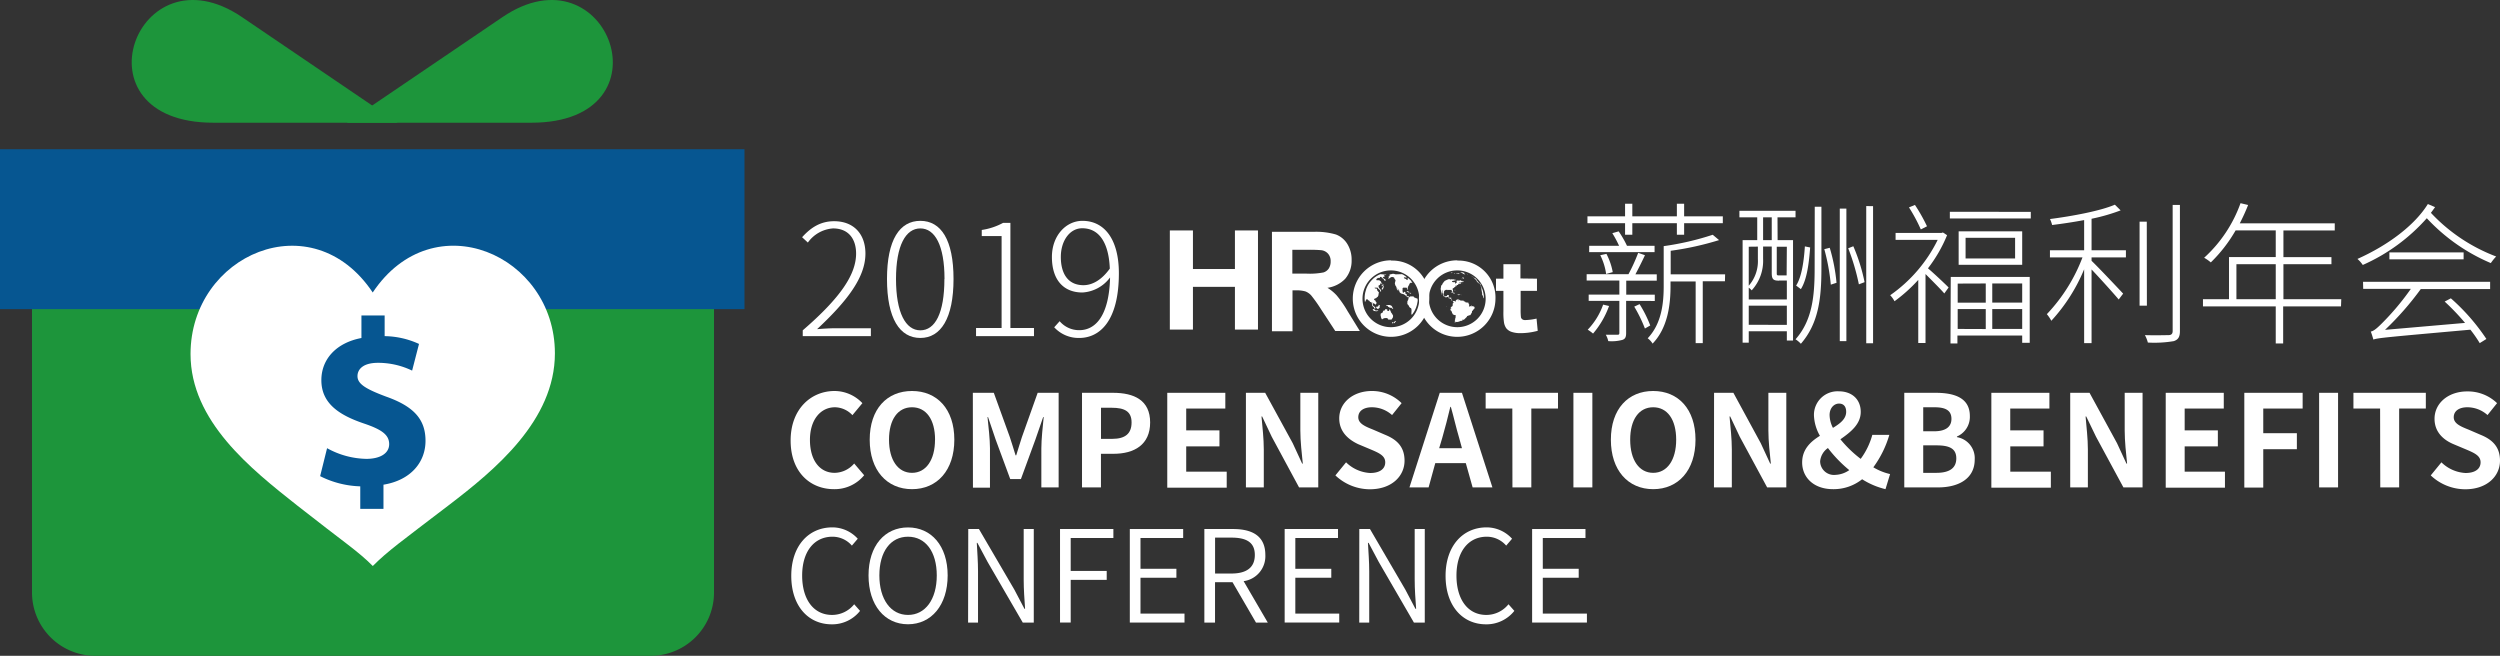 <svg id="图层_1" data-name="图层 1" xmlns="http://www.w3.org/2000/svg" viewBox="0 0 468.55 122.91"><rect x="0" y="0" width="468.55" height="122.91" fill="#333333" stroke="none"/><defs><style>.cls-1,.cls-4{fill:#fff;}.cls-2{fill:#1d953b;}.cls-2,.cls-4{fill-rule:evenodd;}.cls-3{fill:#065691;}</style></defs><title>薪酬福利logo</title><path class="cls-1" d="M304.77,56.39v6c0,.75-.14,1.1-.66,1.3a7.6,7.6,0,0,1-2.69.24,4.18,4.18,0,0,0-.46-1.19c1.07,0,1.91,0,2.19,0s.35-.09.35-.35v-6h-5.75V55.21h5.75V52.58h-6.13V51.39h7.84a33.8,33.8,0,0,0,1.82-4l1.27.44c-.55,1.18-1.22,2.51-1.79,3.58h4v1.19h-5.72v2.63h5.35v1.18Zm-.2-14.56h-7.05V40.55h7.05V38.18h1.36v2.37h8.35V38.18h1.36v2.37h7.25v1.28h-7.25V44h-1.36V41.83h-8.35V44h-1.36Zm-3,15.52a16.6,16.6,0,0,1-3,5.17,8.3,8.3,0,0,0-1-.73,12.94,12.94,0,0,0,2.89-4.7Zm-3.72-11.28h5.6a20.94,20.94,0,0,0-1.27-2.37l1.19-.34a18.69,18.69,0,0,1,1.56,2.71h5.17v1.19H297.84Zm3.23,1.51A12.18,12.18,0,0,1,302.26,51l-1.24.35a11.21,11.21,0,0,0-1.1-3.52ZM307.29,57a22.83,22.83,0,0,1,2,4l-1,.57a26.39,26.39,0,0,0-2-4.1Zm16-4.28h-4.16V64.31h-1.33V52.75h-4.71v.87c0,3.38-.47,7.77-3.36,10.78a3.65,3.65,0,0,0-.92-1c2.66-2.8,3-6.7,3-9.82V46.13A52.11,52.11,0,0,0,321,44l1.19,1a55.69,55.69,0,0,1-9.07,2v4.42h10.2Z"/><path class="cls-1" d="M333.16,45h2.89V63.82h-1.16V62.08h-7.14v2.14H326.6V45h2.74V40.73H326V39.51h10.52v1.22h-3.38Zm.26,7.6c-1,0-1.36-.21-1.36-1.39v-5h-1.62v2.31a8.18,8.18,0,0,1-2.14,5.9,2.74,2.74,0,0,0-.55-.5v2.2h7.14V52.58h-1.47Zm-5.67-6.36v7.31a7,7,0,0,0,1.71-5V46.22Zm7.14,14.65V57.29h-7.14v3.58ZM330.44,45h1.62V40.73h-1.62Zm4.45,1.24H333v5c0,.32.06.38.41.38h1.44Zm5.23-7.49h1.25V50.26c0,5.47-.47,10.29-3.85,14.17a5.35,5.35,0,0,0-1-.84c3.18-3.59,3.58-8.21,3.58-13.33Zm-.86,7.63c-.21,2.72-.55,5.93-1.74,7.81l-.89-.67c1.07-1.65,1.47-4.74,1.64-7.34Zm3.67.06A33.28,33.28,0,0,1,344.2,53l-1.07.35a38.09,38.09,0,0,0-1.22-6.65Zm1.88-7.34h1.24V63.93h-1.24Zm2.54,7.05a34.15,34.15,0,0,1,2.11,6.73l-1.07.41a40.9,40.9,0,0,0-2-6.76Zm3.7-7.51V64.34h-1.28V38.62Z"/><path class="cls-1" d="M364.92,44.08a26.63,26.63,0,0,1-3.58,6.21c1,.84,3.3,3,3.87,3.59L364.4,55c-.66-.78-2.42-2.54-3.52-3.64V64.28h-1.36V52.46a29.47,29.47,0,0,1-4.45,4,5.15,5.15,0,0,0-.81-1.13,27.31,27.31,0,0,0,8.9-10.37h-7.89v-1.3h8.59l.28-.09ZM360,43a30.48,30.48,0,0,0-2.22-4.13l1.12-.46a32.48,32.48,0,0,1,2.26,4Zm20.61-3.29v1.24H365.44V39.69Zm-15,12.19h14.8V64.25H379V62.89H366.86v1.48h-1.3Zm1.3,1.25v3.58h5.26V53.13Zm5.26,8.52V57.92h-5.26v3.73ZM379,43.36v6.27H367.09V43.36Zm-1.33,1.21h-9.28v3.87h9.28ZM379,53.13h-5.61v3.58H379Zm0,8.52V57.92h-5.61v3.73Z"/><path class="cls-1" d="M392,46.91h6.44v1.33H392v.64c1.33,1.27,5,5.17,5.92,6.15l-.83,1.1c-1-1.18-3.47-3.93-5.09-5.63V64.31h-1.39V50.47a32.53,32.53,0,0,1-6.15,9.65,7.11,7.11,0,0,0-.84-1.24,31.78,31.78,0,0,0,6.68-10.64h-6.1V46.91h6.41V41.25c-2,.37-4.1.69-6,.92a6,6,0,0,0-.4-1.12c4.28-.55,9.51-1.54,12.16-2.69l1.08,1.07A35.38,35.38,0,0,1,392,41Zm10.37,10.38H401V41.54h1.35Zm6.19-18.88V62.08c0,1.16-.4,1.59-1.13,1.85a21.52,21.52,0,0,1-4.88.27,6.08,6.08,0,0,0-.55-1.39c2.11.06,3.93,0,4.42,0s.78-.21.78-.76V38.41Z"/><path class="cls-1" d="M438.75,57.43H427.91v6.94h-1.39V57.43H412.88V56.07h4.88V48.18h8.76v-5H419a27.29,27.29,0,0,1-4.65,6,7.63,7.63,0,0,0-1.25-.87,25.34,25.34,0,0,0,6.82-10.23l1.42.34c-.46,1.19-1,2.35-1.56,3.44h17.8v1.33h-9.62v5h9v1.33h-9v6.56h10.84Zm-12.23-1.36V49.51h-7.37v6.56Z"/><path class="cls-1" d="M456.38,38.82c-.26.38-.52.72-.78,1.07a32.41,32.41,0,0,0,12.23,8.18,9.44,9.44,0,0,0-1,1.24,35,35,0,0,1-12-8.41,34.79,34.79,0,0,1-12,8.76,5.87,5.87,0,0,0-1-1.13c5.75-2.57,10.72-6.3,13.2-10.29Zm-13.5,14H466.7v1.36h-13A55.56,55.56,0,0,1,447,61.82L462,60.52a43.12,43.12,0,0,0-3.82-4l1.16-.61A38.61,38.61,0,0,1,466,63.53l-1.25.78A24,24,0,0,0,463,61.79c-15.9,1.42-17.28,1.54-18.18,1.85-.09-.31-.32-1.09-.49-1.5.55-.08,1.21-.66,2.11-1.56a48.11,48.11,0,0,0,5.4-6.44h-8.93Zm18.85-5.52v1.3H447.82v-1.3Z"/><path class="cls-1" d="M148.18,82.56c0-5.85,3.77-9.28,8.25-9.28a7.23,7.23,0,0,1,5.2,2.28l-1.87,2.25a4.59,4.59,0,0,0-3.26-1.48c-2.68,0-4.7,2.3-4.7,6.11s1.82,6.18,4.63,6.18a4.92,4.92,0,0,0,3.66-1.75l1.87,2.2a7.14,7.14,0,0,1-5.65,2.61C151.83,91.68,148.18,88.47,148.18,82.56Z"/><path class="cls-1" d="M163,82.41c0-5.77,3.24-9.13,7.93-9.13s7.93,3.38,7.93,9.13-3.23,9.27-7.93,9.27S163,88.16,163,82.41Zm12.25,0c0-3.81-1.68-6.08-4.32-6.08s-4.31,2.27-4.31,6.08,1.68,6.21,4.31,6.21S175.24,86.2,175.24,82.41Z"/><path class="cls-1" d="M182.33,73.62h3.93l3,8.29c.38,1.1.71,2.28,1.08,3.43h.12c.38-1.15.69-2.33,1.07-3.43l2.95-8.29h3.93V91.35h-3.24V84c0-1.68.27-4.15.44-5.83h-.1l-1.44,4.17-2.73,7.45h-2l-2.75-7.45-1.41-4.17h-.1c.17,1.68.46,4.15.46,5.83v7.4h-3.19Z"/><path class="cls-1" d="M202.79,73.62h5.82c3.93,0,6.95,1.37,6.95,5.56s-3,5.87-6.85,5.87h-2.37v6.3h-3.55Zm5.68,8.63c2.44,0,3.61-1,3.61-3.07s-1.29-2.76-3.73-2.76h-2v5.83Z"/><path class="cls-1" d="M218.77,73.62h10.88v2.95h-7.33v4.09h6.23v3h-6.23v4.74h7.59v3H218.77Z"/><path class="cls-1" d="M233.51,73.62h3.61l5.16,9.44,1.77,3.83h.12c-.19-1.84-.46-4.19-.46-6.2V73.62h3.36V91.35h-3.6l-5.12-9.49-1.8-3.81h-.12c.17,1.92.43,4.15.43,6.18v7.12h-3.35Z"/><path class="cls-1" d="M250.28,89.1l2-2.45a7,7,0,0,0,4.51,2c1.84,0,2.83-.79,2.83-2s-1.08-1.72-2.66-2.39l-2.38-1C252.82,82.44,251,81,251,78.41c0-2.9,2.54-5.13,6.13-5.13a7.87,7.87,0,0,1,5.56,2.28l-1.79,2.23a5.69,5.69,0,0,0-3.77-1.46c-1.55,0-2.56.69-2.56,1.87s1.27,1.72,2.78,2.32l2.32,1c2.16.89,3.57,2.25,3.57,4.82,0,2.9-2.41,5.36-6.51,5.36A9.43,9.43,0,0,1,250.28,89.1Z"/><path class="cls-1" d="M274.72,86.8H269l-1.25,4.55h-3.59l5.68-17.73H274l5.71,17.73H276ZM274,84l-.53-1.94c-.55-1.84-1-3.88-1.55-5.8h-.1c-.45,1.94-1,4-1.51,5.8L269.73,84Z"/><path class="cls-1" d="M283.44,76.57h-5V73.62H292v2.95h-5V91.35h-3.54Z"/><path class="cls-1" d="M294.89,73.62h3.55V91.35h-3.55Z"/><path class="cls-1" d="M301.91,82.41c0-5.77,3.24-9.13,7.93-9.13s7.93,3.38,7.93,9.13-3.23,9.27-7.93,9.27S301.91,88.16,301.91,82.41Zm12.24,0c0-3.81-1.67-6.08-4.31-6.08s-4.31,2.27-4.31,6.08,1.68,6.21,4.31,6.21S314.15,86.2,314.15,82.41Z"/><path class="cls-1" d="M321.25,73.62h3.62L330,83.06l1.77,3.83h.12c-.19-1.84-.46-4.19-.46-6.2V73.62h3.36V91.35h-3.59l-5.13-9.49-1.8-3.81h-.12c.17,1.92.43,4.15.43,6.18v7.12h-3.35Z"/><path class="cls-1" d="M353.38,91.68A14.4,14.4,0,0,1,349,89.82a8.57,8.57,0,0,1-5.44,1.86c-3.71,0-5.8-2.27-5.8-5,0-2.46,1.56-3.9,3.33-5a8.33,8.33,0,0,1-1.12-3.83,4.42,4.42,0,0,1,4.64-4.51c2.52,0,4.13,1.54,4.13,3.86s-1.92,3.81-3.81,5.13A22.39,22.39,0,0,0,348.73,86a13.57,13.57,0,0,0,2.18-4.5h3.19a19.5,19.5,0,0,1-3,6.08,10.75,10.75,0,0,0,3.14,1.27ZM344,89a4.84,4.84,0,0,0,2.59-.89,24.78,24.78,0,0,1-4-4.14,3.4,3.4,0,0,0-1.46,2.49A2.59,2.59,0,0,0,344,89Zm-.45-8.82c1.39-.84,2.46-1.7,2.46-3,0-.89-.4-1.54-1.34-1.54s-1.77.84-1.77,2.16A5.5,5.5,0,0,0,343.51,80.16Z"/><path class="cls-1" d="M356.9,73.62h5.87c3.64,0,6.42,1,6.42,4.36a4,4,0,0,1-2.42,3.83v.12a4,4,0,0,1,3.33,4.2c0,3.57-3,5.22-6.87,5.22H356.9Zm5.61,7.21c2.25,0,3.23-.91,3.23-2.32,0-1.56-1.05-2.18-3.19-2.18h-2.1v4.5Zm.4,7.79c2.42,0,3.74-.86,3.74-2.71s-1.29-2.44-3.74-2.44h-2.46v5.15Z"/><path class="cls-1" d="M373.22,73.62H384.1v2.95h-7.34v4.09H383v3h-6.23v4.74h7.6v3H373.22Z"/><path class="cls-1" d="M388,73.62h3.62l5.15,9.44,1.77,3.83h.12c-.19-1.84-.45-4.19-.45-6.2V73.62h3.35V91.35h-3.59l-5.13-9.49L391,78.05h-.12c.16,1.92.43,4.15.43,6.18v7.12H388Z"/><path class="cls-1" d="M405.9,73.62h10.88v2.95h-7.33v4.09h6.22v3h-6.22v4.74H417v3H405.9Z"/><path class="cls-1" d="M420.63,73.62h10.93v2.95h-7.38v4.62h6.3v3h-6.3v7.19h-3.55Z"/><path class="cls-1" d="M434.65,73.62h3.55V91.35h-3.55Z"/><path class="cls-1" d="M446.08,76.57h-5V73.62h13.57v2.95h-5V91.35h-3.54Z"/><path class="cls-1" d="M455.57,89.1l2-2.45a7,7,0,0,0,4.51,2c1.84,0,2.83-.79,2.83-2s-1.08-1.72-2.66-2.39l-2.38-1c-1.79-.74-3.59-2.18-3.59-4.77,0-2.9,2.54-5.13,6.13-5.13A7.87,7.87,0,0,1,468,75.56l-1.79,2.23a5.69,5.69,0,0,0-3.77-1.46c-1.55,0-2.56.69-2.56,1.87s1.27,1.72,2.78,2.32l2.32,1c2.16.89,3.57,2.25,3.57,4.82,0,2.9-2.42,5.36-6.51,5.36A9.43,9.43,0,0,1,455.57,89.1Z"/><path class="cls-1" d="M148.3,107.92c0-5.63,3.26-9.08,7.7-9.08a6.42,6.42,0,0,1,4.76,2.13l-1.1,1.29a4.8,4.8,0,0,0-3.64-1.67c-3.43,0-5.68,2.78-5.68,7.28s2.16,7.38,5.61,7.38a5.3,5.3,0,0,0,4.14-2l1.1,1.24a6.63,6.63,0,0,1-5.34,2.52C151.51,117,148.3,113.6,148.3,107.92Z"/><path class="cls-1" d="M162.78,107.85c0-5.59,3.06-9,7.4-9s7.43,3.42,7.43,9-3.07,9.15-7.43,9.15S162.78,113.45,162.78,107.85Zm12.79,0c0-4.48-2.13-7.26-5.39-7.26s-5.37,2.78-5.37,7.26,2.14,7.4,5.37,7.4S175.57,112.35,175.57,107.85Z"/><path class="cls-1" d="M181.47,99.15h2l6.64,11.36L192,114.1h.12c-.12-1.75-.26-3.67-.26-5.46V99.15h1.89v17.54h-2.06l-6.59-11.36-1.92-3.59h-.11c.09,1.75.23,3.52.23,5.34v9.61h-1.86Z"/><path class="cls-1" d="M198.67,99.15h10v1.68h-8V107h6.75v1.68h-6.75v8h-2Z"/><path class="cls-1" d="M211.75,99.15h10v1.68h-8v5.77h6.73v1.68h-6.73V115H222v1.68H211.75Z"/><path class="cls-1" d="M235.4,116.69,231,109.12h-3.28v7.57h-2V99.15h5.37c3.57,0,6.06,1.27,6.06,4.86a4.71,4.71,0,0,1-4.07,4.91l4.53,7.77Zm-7.67-9.2h3.07c2.83,0,4.38-1.13,4.38-3.48s-1.55-3.25-4.38-3.25h-3.07Z"/><path class="cls-1" d="M240.77,99.15h10v1.68h-8v5.77h6.74v1.68h-6.74V115H251v1.68H240.77Z"/><path class="cls-1" d="M254.76,99.15h2l6.63,11.36,1.89,3.59h.13c-.13-1.75-.27-3.67-.27-5.46V99.15h1.89v17.54H265l-6.59-11.36-1.91-3.59h-.12c.09,1.75.24,3.52.24,5.34v9.61h-1.87Z"/><path class="cls-1" d="M270.93,107.92c0-5.63,3.26-9.08,7.69-9.08a6.46,6.46,0,0,1,4.77,2.13l-1.1,1.29a4.8,4.8,0,0,0-3.64-1.67c-3.43,0-5.68,2.78-5.68,7.28s2.15,7.38,5.6,7.38a5.32,5.32,0,0,0,4.15-2l1.1,1.24a6.66,6.66,0,0,1-5.34,2.52C274.14,117,270.93,113.6,270.93,107.92Z"/><path class="cls-1" d="M287.15,99.15h10v1.68h-8v5.77h6.73v1.68h-6.73V115h8.27v1.68H287.15Z"/><path class="cls-2" d="M17.78,122.91H122a11.86,11.86,0,0,0,11.82-11.82V56.39H6v54.7A11.86,11.86,0,0,0,17.78,122.91Z"/><rect class="cls-3" y="27.97" width="139.53" height="29.97"/><path class="cls-2" d="M65,23H99.58C126.11,23,114-10.29,94.14,3.23Z"/><path class="cls-4" d="M69.87,54.84C58.49,37.76,35.71,47.75,35.71,66.36c0,12.59,11.37,21.56,19.93,28.33,8.89,7,11.39,8.54,14.23,11.39,2.85-2.85,5.23-4.51,14.23-11.39C92.78,88.06,104,78.81,104,66.22c0-18.47-22.77-28.46-34.16-11.38"/><path class="cls-3" d="M67.52,95.37V91.15A17.77,17.77,0,0,1,60,89.24L61.3,84a15.73,15.73,0,0,0,7.37,2c2.53,0,4.27-1,4.27-2.76s-1.43-2.75-4.71-3.86c-4.75-1.6-8-3.82-8-8.13,0-3.91,2.76-7,7.51-7.9V59.13h4.35V63a15.92,15.92,0,0,1,6.44,1.46l-1.29,5A14.65,14.65,0,0,0,70.85,68C68,68,67,69.25,67,70.5c0,1.46,1.55,2.4,5.33,3.82,5.28,1.86,7.42,4.31,7.42,8.3S77,90,71.87,90.84v4.53Z"/><path class="cls-2" d="M74.51,23H40C13.42,23,25.53-10.29,45.39,3.23Z"/><path class="cls-1" d="M150.45,61.91c7.18-6.19,10-10.55,10-14.39,0-2.64-1.34-4.71-4.33-4.71a6.33,6.33,0,0,0-4.71,2.65l-1.08-1c1.6-1.77,3.41-3,6-3,3.69,0,5.87,2.41,5.87,6.07,0,4.45-3.43,8.9-9.06,14.16,1.16-.09,2.38-.17,3.48-.17h6.6V63H150.45Z"/><path class="cls-1" d="M166.24,52.29c0-7.36,2.38-10.9,6.25-10.9s6.22,3.54,6.22,10.9-2.38,11.05-6.22,11.05S166.24,59.73,166.24,52.29Zm10.78,0c0-6.31-1.8-9.48-4.53-9.48s-4.56,3.17-4.56,9.48,1.8,9.62,4.56,9.62S177,58.71,177,52.29Z"/><path class="cls-1" d="M182.93,61.47h4.79V44.24H184V43.1a12.09,12.09,0,0,0,4-1.33h1.37v19.7h4.42V63H182.93Z"/><path class="cls-1" d="M198.6,60.2a4.78,4.78,0,0,0,3.69,1.68c2.94,0,5.58-2.56,5.76-9.88a6.94,6.94,0,0,1-5.18,2.82c-3.54,0-5.72-2.36-5.72-6.66,0-4,2.64-6.77,5.72-6.77,4.1,0,6.83,3.43,6.83,9.82,0,8.93-3.57,12.13-7.44,12.13a6.21,6.21,0,0,1-4.68-2ZM208,50.34c-.18-4.62-1.86-7.56-5.18-7.56-2.29,0-4,2.3-4,5.38s1.31,5.29,4.25,5.29C204.65,53.45,206.42,52.55,208,50.34Z"/><path class="cls-1" d="M254.78,61.91l-2.2-3.57a20.64,20.64,0,0,0-2.08-3,8.17,8.17,0,0,0-1.71-1.4,5.7,5.7,0,0,0,3.33-1.69,5.2,5.2,0,0,0,1.2-3.5,5.55,5.55,0,0,0-.79-3,4.27,4.27,0,0,0-2.15-1.8,13.21,13.21,0,0,0-4.23-.5h-7.76V62.08h3.85V54.42h.63a5.86,5.86,0,0,1,1.8.2,2.93,2.93,0,0,1,1.06.73,27.27,27.27,0,0,1,1.9,2.68l2.62,4,0,0h4.61Zm-10-10.63h-2.57V46.82H245a25.31,25.31,0,0,1,2.63.07,2,2,0,0,1,1.3.69,2.09,2.09,0,0,1,.46,1.42,2.36,2.36,0,0,1-.35,1.32,1.85,1.85,0,0,1-1,.74,13.43,13.43,0,0,1-3.23.22"/><path class="cls-1" d="M288.06,52.23v2.29H285v3.4a12.17,12.17,0,0,0,.06,1.56.68.68,0,0,0,.26.37.87.87,0,0,0,.51.14,10.65,10.65,0,0,0,2.15-.28L288.2,62a12.46,12.46,0,0,1-3.32.44,5,5,0,0,1-1.64-.26,2.14,2.14,0,0,1-.95-.68,2.67,2.67,0,0,1-.42-1.13,12.5,12.5,0,0,1-.1-2V54.52h-1.39V52.23h1.39V49.51l3.19,0v2.68Z"/><path class="cls-1" d="M260.74,48.79A7.17,7.17,0,1,0,267.88,56a6.92,6.92,0,0,0-7.14-7.16m0,12.48A5.32,5.32,0,1,1,266,56a5.31,5.31,0,0,1-5.29,5.32"/><polygon class="cls-1" points="259.53 51.53 259.66 51.55 259.77 51.53 259.82 51.48 258.72 51.38 258.38 51.53 258.07 51.7 257.77 51.9 257.49 52.11 257.24 52.35 257 52.6 256.77 52.87 256.56 53.16 256.38 53.45 256.22 53.77 256.08 54.1 255.98 54.44 255.88 54.79 255.81 55.15 255.77 55.52 255.76 55.71 255.76 55.91 255.76 55.94 255.76 55.99 255.76 56.03 255.76 56.08 255.76 56.12 255.77 56.16 255.77 56.2 255.77 56.25 255.78 56.29 255.78 56.33 255.79 56.37 255.79 56.42 255.8 56.46 255.81 56.5 255.81 56.57 255.82 56.59 255.85 56.56 255.88 56.53 255.9 56.5 255.91 56.46 255.93 56.44 255.94 56.41 255.95 56.37 256.02 56.23 256.04 56.2 256.07 56.14 256.11 56.1 256.16 56.08 256.22 56.07 256.27 56.09 256.32 56.13 256.34 56.15 256.37 56.21 256.38 56.23 256.52 56.32 256.52 56.31 256.65 56.37 256.65 56.4 256.67 56.41 256.68 56.43 256.69 56.44 256.7 56.46 256.71 56.48 256.73 56.52 256.74 56.54 256.77 56.56 256.78 56.58 256.81 56.59 256.82 56.59 257.29 56.73 257.3 56.76 257.31 56.78 257.34 56.8 257.36 56.81 257.37 56.83 257.4 56.84 257.42 56.86 257.45 56.86 257.47 56.88 257.49 56.88 257.51 56.89 257.53 56.9 257.56 56.91 257.58 56.91 257.61 56.93 257.62 56.94 257.65 56.95 257.68 56.98 257.69 57 257.7 57.02 257.72 57.04 257.74 57.06 257.76 57.07 257.78 57.08 257.8 57.07 257.82 57.07 257.84 57.05 257.86 57.04 257.88 57.02 257.89 57 257.91 56.98 257.92 56.95 257.93 56.93 257.95 56.91 257.96 56.88 257.97 56.85 257.98 56.82 257.99 56.8 257.99 56.77 258 56.75 257.93 56.61 257.93 56.6 257.91 56.59 257.88 56.55 257.86 56.53 257.84 56.52 257.83 56.5 257.82 56.48 257.81 56.46 257.8 56.44 257.8 56.42 257.79 56.4 257.79 56.37 257.79 56.34 257.62 56.25 257.6 56.25 257.59 56.23 257.57 56.22 257.56 56.22 257.53 56.2 257.52 56.18 257.52 56.16 257.52 56.14 257.53 56.13 257.54 56.11 257.56 56.09 257.58 56.06 257.58 56.05 257.59 56.02 257.58 55.99 257.98 55.84 257.98 55.82 257.98 55.79 257.99 55.77 258 55.76 258.02 55.74 258.04 55.73 258.07 55.71 258.1 55.69 258.12 55.68 258.15 55.66 258.17 55.65 258.2 55.64 258.22 55.61 258.23 55.6 258.24 55.56 258.24 55.55 258.33 55.4 258.43 54.76 258.25 54.62 258.25 54.59 258.25 54.57 258.24 54.55 258.23 54.53 258.22 54.51 258.21 54.5 258.19 54.49 258.17 54.48 258.15 54.47 258.14 54.45 258.11 54.43 258.1 54.41 258.1 54.39 258.1 54.37 258.1 54.36 258.1 54.32 258.1 54.3 258.09 54.23 258.09 54.24 258.08 54.21 258.08 54.16 258.07 54.13 258.01 54.1 257.99 54.09 257.95 54.09 257.91 54.09 257.87 54.08 257.83 54.08 257.79 54.07 257.75 54.06 257.71 54.05 257.69 54.03 257.66 54 257.64 53.93 257.64 53.91 258.17 53.91 258.26 54 258.27 54.11 258.29 54.14 258.36 54.13 258.4 54.11 258.43 54.15 258.43 54.21 258.62 54.34 258.66 54.41 258.67 54.49 258.66 54.59 258.66 54.63 258.83 54.63 258.85 54.56 258.84 54.47 258.81 54.34 258.43 53.93 258.42 53.81 258.38 53.74 258.36 53.66 258.36 53.59 258.37 53.52 258.62 53.4 258.64 53.34 258.68 53.28 258.71 53.18 258.7 53.11 258.92 53.13 258.95 53.16 259 53.18 259.04 53.18 259.07 53.13 258.92 53 258.87 52.93 258.83 52.87 258.81 52.78 258.76 52.71 258.5 52.53 258.44 52.49 258.37 52.53 258.16 52.53 258.11 52.5 258.07 52.53 258.01 52.52 257.97 52.47 257.96 52.4 257.96 52.3 258.14 52.17 258.22 52.11 258.31 52.09 258.4 52.08 258.49 52.08 258.57 52.08 258.62 52.06 258.64 52 258.64 51.89 258.87 51.92 258.92 51.98 258.96 52.01 259.01 52.03 259.06 52.06 259.08 52.11 259.1 52.15 259.13 52.18 259.32 52.31 259.34 52.37 259.39 52.42 259.44 52.49 259.48 52.61 259.7 52.61 259.69 52.52 259.65 52.45 259.65 52.4 259.62 52.33 259.32 52.19 259.3 52.14 259.23 52.08 259.21 52.05 259.18 52.02 259.19 51.98 259.23 51.92 259.53 51.79 259.54 51.73 259.51 51.68 259.47 51.65 259.41 51.62 259.38 51.6 259.36 51.55 259.4 51.51 259.53 51.53"/><polygon class="cls-1" points="259.14 53.49 259.4 53.45 259.4 53.44 259.4 53.41 259.4 53.4 259.38 53.38 259.36 53.37 259.34 53.36 259.33 53.36 259.3 53.36 259.28 53.36 259.27 53.36 259.25 53.37 259.23 53.37 259.21 53.37 259.18 53.37 259.18 53.37 259.14 53.36 259.13 53.36 259.11 53.36 259.09 53.35 259.08 53.34 259.06 53.34 259.05 53.34 259.02 53.34 259.01 53.34 258.98 53.34 258.96 53.36 258.96 53.4 258.96 53.5 258.98 53.53 258.98 53.55 258.98 53.6 258.99 53.64 259 53.66 259.01 53.67 259.04 53.69 259.06 53.66 259.07 53.66 259.08 53.64 259.09 53.61 259.1 53.59 259.11 53.55 259.13 53.53 259.14 53.49"/><polygon class="cls-1" points="259.33 53.77 259.33 53.75 259.33 53.72 259.33 53.68 259.33 53.65 259.33 53.62 259.32 53.6 259.29 53.59 259.27 53.59 259.25 53.61 259.23 53.63 259.21 53.65 259.21 53.68 259.2 53.71 259.19 53.74 259.19 53.77 259.06 53.92 259.06 53.94 259.05 53.97 259.04 54 259.04 54.01 259.02 54.03 259.01 54.04 258.99 54.07 258.98 54.1 258.96 54.11 258.96 54.13 258.95 54.15 258.95 54.18 258.95 54.2 258.94 54.23 259.18 54.24 259.29 53.92 259.33 53.77"/><polygon class="cls-1" points="257.31 56.73 257.26 57.02 257.3 57.17 257.36 57.28 257.52 57.42 257.75 57.58 257.74 57.75 257.76 57.88 257.63 57.89 257.6 57.75 257.52 57.68 257.47 57.56 257.29 57.42 257.2 57.3 257.14 57.17 257.13 57.02 257.13 56.89 257.06 56.73 257.07 56.61 257.31 56.73"/><polygon class="cls-1" points="258.34 57.88 258.11 57.88 257.96 57.7 257.9 57.51 258.27 57.44 258.34 57.31 258.39 57.26 258.38 57.13 258.57 57.17 258.6 57.26 258.57 57.4 258.59 57.56 258.55 57.7 258.48 57.74 258.34 57.88"/><polygon class="cls-1" points="257.25 57.95 257.37 58.14 257.47 58.26 257.92 58.34 258.33 58.27 258.23 58.17 258.12 58.2 258.02 58.16 257.97 58.18 257.92 58.23 257.79 58.17 257.68 58.09 257.62 57.99 257.47 57.93 257.25 57.95"/><polygon class="cls-1" points="260.63 58.28 260.54 58.17 260.47 57.99 260.38 57.99 260.34 58.28 260.04 58.28 260.01 58.17 259.99 57.97 259.59 57.96 259.56 58 259.58 58.07 259.56 58.12 259.54 58.21 259.5 58.27 259.48 58.17 259.43 58.14 259.38 58.15 259.32 58.21 259.27 58.28 259.18 58.36 259.19 58.46 259.18 58.52 259.12 58.55 259.07 58.61 258.79 58.76 258.76 58.88 258.76 59.04 258.76 59.2 258.81 59.33 258.83 59.47 258.87 59.59 258.92 59.66 258.92 59.72 258.96 59.78 259 59.85 259.05 59.86 259.11 59.8 259.18 59.75 259.25 59.7 259.34 59.69 259.45 59.65 259.51 59.61 259.93 59.61 259.96 59.64 260.05 59.7 260.11 59.69 260.16 59.69 260.16 59.73 260.12 59.76 260.13 59.81 260.18 59.85 260.19 59.9 260.8 59.9 260.85 59.81 260.91 59.72 260.96 59.65 261.06 59.49 261.09 59.23 261.07 59.09 260.99 58.98 260.92 58.83 260.8 58.67 260.74 58.59 260.68 58.49 260.65 58.39 260.63 58.28"/><polygon class="cls-1" points="259.82 57.3 259.87 57.27 260.09 57.33 260.13 57.4 260.11 57.47 260.34 57.58 260.4 57.63 260.45 57.66 260.65 57.72 260.64 57.63 260.76 57.68 260.81 57.74 260.87 57.77 260.93 57.82 260.94 57.88 261.14 57.88 261.08 57.8 261.02 57.72 260.96 57.58 260.89 57.43 260.83 57.34 260.68 57.25 260.44 57.16 259.79 57.16 259.82 57.3"/><polygon class="cls-1" points="261.59 60.32 261.59 60.22 261.55 60.16 261.51 60.16 261.43 60.22 261.34 60.31 261.19 60.41 261.17 60.47 261.19 60.56 261.25 60.58 261.34 60.55 261.42 60.47 261.47 60.39 261.59 60.32"/><polygon class="cls-1" points="261.09 60.35 261.07 60.52 261.05 60.57 260.96 60.61 260.9 60.59 260.89 60.53 260.94 60.47 260.99 60.35 261.09 60.35"/><polygon class="cls-1" points="264.56 59.07 264.62 58.99 264.69 58.91 264.8 58.76 264.92 58.59 265.02 58.43 265.12 58.26 265.21 58.08 265.29 57.9 265.37 57.72 265.44 57.52 265.5 57.33 265.56 57.14 265.6 56.95 265.64 56.75 265.68 56.54 265.7 56.34 265.71 56.13 265.65 56.07 265.66 55.95 265.34 55.88 265.2 55.77 265.07 55.77 265.01 55.71 264.92 55.55 264.3 55.55 264.26 55.63 264.2 55.76 264.16 55.68 264.17 55.63 264.08 55.61 263.97 55.51 263.55 55.53 263.62 55.61 263.75 55.68 263.81 55.7 263.9 55.68 263.99 55.7 264.04 55.79 263.97 55.94 263.97 56.08 263.89 56.21 263.83 56.39 263.76 56.52 263.75 56.63 263.79 56.78 263.75 56.89 263.76 56.95 263.8 57.03 263.95 57.17 264 57.27 264.05 57.33 264.08 57.42 264.19 57.59 264.29 57.68 264.38 57.73 264.47 57.77 264.51 57.89 264.56 58.12 264.54 58.26 264.55 58.55 264.49 58.66 264.57 58.89 264.56 59.07"/><polygon class="cls-1" points="263.5 52.29 263.27 52.21 263.22 52.17 263.19 52.15 263.12 52.11 263.12 52.04 263.16 51.98 263.31 51.98 263.34 52.01 263.72 51.98 263.69 51.96 263.61 51.91 263.55 51.87 263.5 51.82 263.44 51.79 263.38 51.74 263.32 51.69 263.26 51.65 263.19 51.61 263.13 51.57 263.07 51.53 263.01 51.5 262.94 51.45 262.88 51.43 262.81 51.41 262.75 51.38 261.55 51.42 261.27 51.33 261.15 51.31 261.01 51.31 260.9 51.35 260.44 51.45 260.42 51.53 260.42 51.62 260.47 51.71 260.2 51.89 260.24 51.95 260.31 51.97 260.31 52.03 260.24 52.08 260.16 52.2 260.33 52.23 260.42 52.14 260.61 52.02 260.73 51.91 260.85 51.95 260.94 51.9 261.12 51.96 261.26 52 261.3 52.04 261.32 52.15 261.4 52.31 261.45 52.37 261.53 52.47 261.55 52.57 261.45 52.96 261.42 53.1 261.48 53.37 261.54 53.53 261.7 53.76 261.74 53.92 261.8 54.2 261.92 54.35 262.01 54.46 262.06 54.47 262.09 54.43 262.07 54.35 261.95 54.18 261.93 54.02 262.04 54.18 262.14 54.35 262.25 54.49 262.28 54.66 262.32 54.77 262.4 54.85 262.51 54.95 262.66 55.03 263.1 55.15 263.22 55.22 263.33 55.3 263.42 55.3 263.42 55.38 263.44 55.45 263.67 55.46 263.64 55.34 263.64 55.27 263.66 55.15 263.39 55.01 263.38 54.86 263.42 54.75 263.23 54.68 263.15 54.75 263.13 54.83 263.04 54.84 262.94 54.86 262.92 54.83 262.91 54.73 262.87 54.6 262.85 54.48 262.88 54.35 262.87 54.2 262.86 54.06 262.9 53.99 262.99 53.91 263.62 53.91 263.69 54.02 263.7 54.11 263.7 54.25 263.86 54.25 263.84 54.16 263.82 54.04 263.83 53.93 263.89 53.82 263.92 53.68 263.97 53.55 264.1 53.44 264.12 53.28 264.19 53.15 264.38 53 264.48 52.94 264.52 52.98 264.57 53.03 264.67 53.02 264.67 52.92 264.6 52.85 264.52 52.82 264.55 52.72 264.54 52.7 264.48 52.63 264.44 52.59 264.4 52.55 264.36 52.51 264.32 52.47 264.28 52.44 264.24 52.39 264.2 52.36 264.16 52.33 264.12 52.29 264.07 52.25 264.04 52.21 263.99 52.18 263.95 52.15 263.9 52.11 263.86 52.09 263.87 52.15 263.81 52.23 263.8 52.3 263.81 52.35 263.83 52.43 263.83 52.48 263.79 52.49 263.67 52.46 263.61 52.42 263.57 52.35 263.5 52.29"/><polygon class="cls-1" points="263.61 54.63 263.69 54.58 263.75 54.56 263.84 54.58 263.95 54.63 264.19 54.75 264.15 54.78 264.1 54.81 264.05 54.83 263.98 54.8 263.89 54.78 263.61 54.63"/><polygon class="cls-1" points="264.35 55.04 264.41 55 264.49 54.94 264.48 54.91 264.35 54.88 264.29 54.89 264.28 54.95 264.18 54.96 264.16 54.99 264.18 55 264.35 55.04"/><path class="cls-1" d="M273.15,48.79A7.17,7.17,0,1,0,280.28,56a6.91,6.91,0,0,0-7.13-7.16m0,12.48A5.32,5.32,0,1,1,278.44,56a5.31,5.31,0,0,1-5.29,5.32"/><path class="cls-1" d="M272.77,50.91s0,0,0,0a.07.07,0,0,1-.06,0h0l.07,0"/><path class="cls-1" d="M273,50.9v0s0,0-.06,0h-.1s-.05,0,0,0l.2,0"/><path class="cls-1" d="M272.56,50.94h0"/><path class="cls-1" d="M272.23,51h-.05l-.08,0a.53.53,0,0,1,.13,0"/><path class="cls-1" d="M272.44,51h0"/><path class="cls-1" d="M272.5,51h0"/><path class="cls-1" d="M272.67,51c.07,0,.16,0,.23,0h-.07l-.27,0h.11Z"/><path class="cls-1" d="M272.25,51h.1s0,0,0,0l0,0-.06,0"/><path class="cls-1" d="M272.88,51l.12,0h0l-.08,0"/><path class="cls-1" d="M272.51,51s.05,0,0,0a.1.1,0,0,1-.09,0s.05,0,.05,0"/><path class="cls-1" d="M272,51.05a.57.57,0,0,0-.14,0,.06.06,0,0,1-.06,0s0,0,0,0a.32.32,0,0,1,.17,0"/><path class="cls-1" d="M272.39,51a.11.11,0,0,1,0,0s0,0,0,0,0,0,0,0"/><path class="cls-1" d="M274.48,51.27s-.08,0-.1,0,.06,0,.07,0,0,.05,0,.08l.07,0s0,0,0,0,.07,0,.07.08-.06,0-.08,0l-.06-.06s0,0,0,0l-.12,0h0a.34.34,0,0,1-.14-.08s0-.06,0-.06,0,0-.05,0c-.19,0,0-.06,0-.06s0,0,0,0,0,0,0,0-.15.1-.15,0,.08,0,.06,0-.07,0-.08,0,.05,0,0-.06-.05,0-.07,0l-.12-.06s0,0,0,0,0,0,0,0h0l-.16-.05h-.09l-.21,0s0,0,0,0h.57"/><path class="cls-1" d="M273.77,50.94l.3.06H274l.23.06h-.05a2.44,2.44,0,0,0,.32.11.69.69,0,0,0-.18,0s0,0,0,0h.06l.12.06s0,0-.05,0a.12.12,0,0,0,0,.07"/><path class="cls-1" d="M272,51.08c.05,0,.08,0,.12,0s0,0,.06,0,0,.05,0,.07,0,0,0,0v0l-.28.06s0,0-.06,0-.07,0-.06,0,0,0,.07,0l.05,0h-.08a.11.11,0,0,0,.08,0,.15.15,0,0,0,.07,0h0"/><path class="cls-1" d="M273.71,51.12h.11s0,0-.05,0l-.06,0"/><path class="cls-1" d="M273.32,51.17h0c.08,0,.16,0,.22,0s0,.06-.05.06,0,0-.06-.06a.16.16,0,0,0-.1.05l0,0c.05,0,.1,0,.12.08s0,0-.05,0h-.13l0,0-.14,0s.05,0,0,0a.48.48,0,0,0-.18,0l-.06,0a.08.08,0,0,1-.07,0s0,0,0,0,.05,0,.09,0,.05,0,.08,0,.06,0,.09,0,0,0,0,0-.05,0-.07,0,0,0,0,0,0,0,0,0a.41.41,0,0,0-.17-.07s0,0-.07,0a.66.66,0,0,1-.25,0s0,0,.07,0l.09,0s0,0,0,0-.07.05-.05.05.05,0,.08-.05h0s.05,0,.07,0,0,0,0,0,0,0,0,0l.2,0,.05,0s0,0,0,0l0,0h.15a0,0,0,0,1,0,0v0"/><path class="cls-1" d="M275,51.39l-.14-.06h0a.23.23,0,0,0-.07,0s.07,0,.1,0,0,0,0,0,0,0,0,0,.14,0,.16.1,0,0-.05,0l-.05,0"/><path class="cls-1" d="M274.44,51.33h0s0,0,0,0"/><path class="cls-1" d="M272.67,51.29s0,0,0,.06a.32.32,0,0,1-.14,0s-.07,0-.08,0,.05,0,.06,0,0,0,0,0a.17.17,0,0,1,.06-.06s0,0,0,0h.08"/><path class="cls-1" d="M270.45,51.7s-.05.07-.09.08.09-.08.09-.08"/><path class="cls-1" d="M275.7,51.65l.09.07h0c.24.14,0,0,.11.08a1.88,1.88,0,0,1,.23.16,1.41,1.41,0,0,1,.18.14h0s0,0-.06-.07h0l-.09-.07v0l-.18-.13s-.07-.06-.07,0,0,0,.07,0,0,0,0,0l-.06,0s0,0,0,0l-.1-.07-.06-.05"/><path class="cls-1" d="M276,51.9l.09.06.05,0s0,0,0,0,0,0-.08-.07,0,0,0,0l-.06,0a.1.1,0,0,1,0,0l0,0s0,0,0,0a.26.26,0,0,1,.09.06"/><path class="cls-1" d="M276.1,51.94l0,0,0,0"/><path class="cls-1" d="M270.28,51.93a.08.08,0,0,1,0,0,.08.08,0,0,0,0,0"/><path class="cls-1" d="M270.14,52.1s0,.12,0,.16,0,0,0,0,0,0,0,0a.24.24,0,0,0,0-.1"/><path class="cls-1" d="M273.8,52.15a.52.52,0,0,1,.13.06h0l-.08,0s0,0,0,0"/><path class="cls-1" d="M274.28,52h0l0,0v0s0,.07,0,.09,0,0,0,0,0,0,0,0h0s0,.06,0,.07,0,0,0,0a.11.11,0,0,1,.08,0s0,0,0,0,0,0,0,0,0,.08,0,.09,0,0,0,0,0,0,0,0,0,0,.05.07h0s0-.12-.09-.1,0,.06,0,.08,0,0,0,0,0-.07,0-.08,0,0-.05,0-.09,0-.14-.08,0,0-.06,0h0s0-.09.06-.13l.07-.07"/><path class="cls-1" d="M274.09,52.37a.29.29,0,0,0,0,.1h0s0,0,0,0,0-.11,0-.12h0"/><path class="cls-1" d="M273.24,52.87l-.14,0s0,0,0,0,.14,0,.18,0"/><path class="cls-1" d="M269.45,54l0,0,0,0"/><path class="cls-1" d="M272.64,54.32c.08,0,.14,0,.08.11s0,0,0,0,0,0,0,0-.1,0-.1,0"/><path class="cls-1" d="M270.7,54.41l-.06.14s0,0,0,0,0,0,0,0,0,0,0,0l.06-.1"/><path class="cls-1" d="M272.92,54.69s.05.06.05.09,0,0,0,0a.18.18,0,0,1,0-.06"/><path class="cls-1" d="M271.87,54.87c.22-.2.24-.1.61,0h.07a.41.41,0,0,1,.11.07h0s0,.05,0,.06h0s0,0,0,0,.07,0,.08,0,0,0,0,0,.05,0,.08,0,0,0,.06,0h0a.27.27,0,0,1-.11,0s0,0,0,0h-.26s0,0,0,0,0,0,0,0l-.15,0s0,0,0-.08h-.12s0-.05-.07-.07h-.08l-.06-.05h0l-.14.05H272s0,0-.06,0a0,0,0,0,1-.05,0"/><path class="cls-1" d="M276.82,52.56a3,3,0,0,1,.28.37.7.7,0,0,1,.1.16v.06s0-.06-.08-.07,0,0,0,0l0,0L277,53a1.92,1.92,0,0,0-.13-.17l-.08-.09s-.11-.12-.1-.14.06,0,.09,0v0l-.08-.07a1.36,1.36,0,0,0-.17-.17h0s-.08,0-.11-.09,0,0,0,0l-.09-.06s.05,0,.05,0a1,1,0,0,0-.19-.17l.08,0,.06.06.07,0,.06.06.06,0,.07.07.05.06,0,0,.06.06Z"/><path class="cls-1" d="M273.32,55.15l.22.05s.06,0,.07,0-.07,0-.05,0,.13,0,.15.06,0,0,0,0,0,0,0,0h0a.29.29,0,0,1-.16,0s0,0,0,0-.09.05-.13.05a1.06,1.06,0,0,1-.31-.05l0,0a1.54,1.54,0,0,1,.17-.05,0,0,0,0,0,0,0s-.08,0-.09,0,.05,0,.08,0,.08,0,.12,0"/><path class="cls-1" d="M273.82,55.3a.62.62,0,0,1,.19,0s0,0-.07,0a.48.48,0,0,1-.12-.05"/><path class="cls-1" d="M274.72,55.91h0"/><path class="cls-1" d="M272.67,56.47s0,.11.07.09,0-.08.05-.12,0,0,0,0,0,0,.06,0-.11-.07.08-.2a.07.07,0,0,1,.07,0v0s0,0,0-.07.16,0,.22-.06,0-.12.09-.07-.05.11-.05.11,0,.06.05.1-.07,0-.06.11a.12.12,0,0,0,0,.09c.06,0,.09-.06.07-.08s-.08-.11-.06-.13a.14.14,0,0,1,.08,0h0s0-.11.08-.12,0,.07.05.08.06,0,.09,0,0,.07.07.09.27.05.29.05l.08,0,.06,0s.08,0,.1,0,0,0-.08,0h.16s0,0,0,0h.05s0,.05.05.07,0,0,0,0,0,0,0,0,0,0,0,0l0,0,0,0s0,0,0,0,0,.06,0,.07-.06,0-.05,0h.13a1,1,0,0,1,.16.06s.06,0,.06.07,0,0,0,0h0s0,0,.06.06.07,0,.1,0a1.29,1.29,0,0,0,.25.06s0-.05,0-.06h0l.17.07s0,0,0,0,0,0,0,0,0,0,0,.07,0,0,0,0,0,0,.05.14.13.14.11.19,0,0,0,0l0,.08-.06,0h0a.16.16,0,0,1,0,.07.33.33,0,0,0,0,.06s-.07,0-.08.06,0,0,0,0h0s.09-.1.1-.09,0,.13,0,.12,0,0,.05,0,0,0,0,.09l0,0s0,0,0-.07l.08,0v0a.21.21,0,0,1,.11-.07s.06,0,.09,0,0,0,0,0,0,0,0,0,0,0,0,0,.09,0,.07.06,0,0,0,0,0,0,0,0,0,.06,0,.09.05-.09.05-.09,0,0,0,0,0,.05,0,0,.05-.06.08-.06.06,0,.09,0,0,0,0,0l0,0s0,0,0,0l.1,0a0,0,0,0,1,0,0l.09,0c.17.13-.19-.07.08.1,0,0,.13,0,.13.06,0,.42,0,.22-.12.37h0l-.07.08s-.06.05-.07.08,0,0,0,0l-.09.16a.1.1,0,0,1-.07,0h0l-.06.09,0,.19a1.17,1.17,0,0,1-.05.11.06.06,0,0,1,0,0l-.05.06a.43.43,0,0,0-.05.12s0,0,0,0l-.11.14s0,0,0,.06-.05,0-.06.05,0,0-.05,0l-.07,0s0,0,0,0l-.12.08-.08,0s0,0,0,0-.05,0-.12.06l-.05,0-.07.05s-.05,0-.07,0,0,0,0,0,0,0,0,0,0,0,0,.08a.43.43,0,0,1,0,.07s-.09.06-.12.09a.9.9,0,0,1-.27.21s0,0,0,0l.08,0v0s.06,0,.07,0,0,0-.05,0,0,0,0,.05h0s0,0-.07,0-.05.07-.1.11l-.08,0a.29.29,0,0,1-.15.09h0c-.16,0-.27,0-.15-.09s0,0,0,0-.11,0-.07.08.15,0,.1.09a.78.78,0,0,1-.2.11h-.09l-.08,0-.14.08c-.22.11.08-.09-.22.07h0s0,0,0,0l-.08,0s0,0,0,.05h-.05a.23.23,0,0,0-.11,0h0s0,0,0,0h0l-.08,0-.06,0h-.07a.73.73,0,0,1-.21.06s0,0,0,0-.05,0-.07,0-.08,0-.07-.07.09,0,.1,0-.06,0-.09,0-.11,0-.08,0,.14,0,.22-.06h0a.29.29,0,0,0,0-.1s0,0,0,0a.23.23,0,0,1-.07-.07l0,0a.36.36,0,0,1,0-.1c0-.09,0,0,0-.05.17-.22,0,0,.07-.14l0,0s0,0,0,0,0-.06,0-.1,0,0,0,0,0,0,0-.06,0,0,0,0,0,0,0,0a.69.69,0,0,0,.07-.15.57.57,0,0,0,0-.12s0,0,0,0,0,0,0,0,0,0,0,0h0s0-.07,0-.1a.43.43,0,0,0,0,0c0-.11.05-.1,0-.22l-.09,0s0,0,0,0a.08.08,0,0,0-.07,0l0,0a.93.93,0,0,1-.29-.12.35.35,0,0,1-.13-.11s0-.05,0-.07l0,0s0-.05,0-.06,0,.09-.1-.11v0l0-.06s0,0,0,0a.91.91,0,0,1-.06-.16h0a.21.21,0,0,1-.06-.08h0s-.05-.09-.09-.11l-.07,0s0,0,0-.05,0,0,0,0-.09-.08,0-.14a0,0,0,0,1,0,0l.08-.08c.06,0,.05,0,.07-.08s-.05,0-.06,0a.1.1,0,0,1-.08-.05s0,0,0,0a.42.42,0,0,0,.06-.14s0,0,0,0,0,0,0,0,0-.06,0-.08.1,0,.13,0,0,0,0-.05a.13.13,0,0,1,.06-.1h.09s0,0,0-.06.06-.05.08-.09,0,0,0,0a.33.33,0,0,1,0-.17s0,0,0,0,0,0,0,0,0,0,0-.05h0s0,0-.06-.07"/><path class="cls-1" d="M272.09,56.5h0"/><path class="cls-1" d="M275.73,57.21l0,0,0,0"/><path class="cls-1" d="M271.06,57.38l.07.07s0,0,0,0,0,0-.06,0,0,0,0,0a.38.38,0,0,0-.05-.08"/><path class="cls-1" d="M275.89,57.31a.44.44,0,0,1-.06.1.34.34,0,0,1-.06.06s0,.07-.08,0a.1.1,0,0,1,0-.07h0s0-.07,0-.1.05,0,.09,0l0,0Z"/><path class="cls-1" d="M275.56,57.44s.07-.06.06,0a.34.34,0,0,1-.08.09l0-.05"/><path class="cls-1" d="M268.44,58h0"/><path class="cls-1" d="M273.38,61l.05,0-.05,0"/><path class="cls-1" d="M272.67,56.47h0s0,0-.06-.06a.3.3,0,0,0-.17,0c-.24,0,.08,0-.07,0l-.2,0h-.06s0-.05,0-.07-.06,0-.07-.07a1.21,1.21,0,0,1-.05-.18s0-.05,0-.09l0,0,0-.08v0l0-.08a0,0,0,0,0,0,0s0,0,0-.05,0,0,0,0,0,0-.06,0,0,0,0,0l-.45,0s-.07,0-.07,0,.05,0,.06-.06a.53.53,0,0,0,.05-.2s0,0,0,0,0-.07,0-.06,0,.05,0,.08,0,0,0,0l0-.1s0,0,0,0,0,0,0,0h0s0,0,0,0,0,0,0,0l.07-.09h0a.85.85,0,0,0-.17-.06l-.05,0s-.07,0-.1,0-.05.07-.08.14,0,0,0,0v0a.39.39,0,0,1-.22.09h-.08s-.07,0-.09,0,0,0-.07-.07,0,0-.07,0,0-.1,0-.13-.05-.06-.06-.1,0-.13,0-.17,0-.07,0-.18h0l.05-.11c0-.09,0-.19,0-.27h0v0s0,0,0,0,.1,0,.15-.07l0,0,.19-.11s0,0,0,0a.26.26,0,0,0,.09,0h0l.17,0c.06,0,.08.07.13.08s0,0,0,0,0,0,0,0a.21.21,0,0,1,0-.06s.07,0,.1,0,0,0,.06,0h.16c.06,0,.11,0,.16,0s0,0,0,0,0,0,0,0,.09,0,.14,0,.05.06.08.09h0s0,.16,0,.17,0,0,0,0,0,0,0,0,0,0,0,0,.06,0,.08,0,0,0,0,0,0,0,0,0,0,0,0,0l0,0c0,.13,0,0,.07.08s0,.14.09.07,0,0,0-.07a.26.26,0,0,0,0-.21l0-.1v0a.38.38,0,0,0,0,.1s0-.05,0-.07a.61.61,0,0,1-.05-.12.25.25,0,0,1,0-.19c0-.07,0,0,.06-.07s0,0,0,0,0,0,.06,0a1,1,0,0,0,.16-.13.55.55,0,0,1,.11-.1v0c.12,0,.07,0,.12-.08s.05,0,0,0-.09,0-.1,0,.08,0,.1,0,0-.07,0-.06,0,.06,0,.09h0a.08.08,0,0,0,0-.07s0,0-.07,0a.06.06,0,0,0,0,0s-.08,0-.06,0,.07,0,.1,0,0,0,0,0-.05-.09-.07-.13h0s0,.06.06.07,0,0,0,0,0-.07,0-.09.05,0,.07,0,0,.07,0,.09l0,0s.05,0,.06,0-.06.08,0,.08,0-.06.06-.08,0,.07,0,0-.05-.06-.05-.1.07-.07.05,0-.13.09,0,.09.08-.11.08-.13,0,0,0,0,0,0,.06-.05.1,0,.15,0,.06-.07.08-.13v0l.08-.06s0,0,0,0h0l0,0s0,0,0,0,0,0,0,0,.08,0,.14-.08h0c.06,0,.1-.17.18,0s-.06,0-.08,0,0,0-.07,0-.06,0-.05,0,0,.07.07.09.05,0,.09-.07,0,0,0,0,0,0,0,0H274a.35.35,0,0,0,.13,0s0,0,0,0-.11,0-.2,0l-.08,0s0-.05,0-.06h-.05s0,0,0-.07-.06,0-.08,0,.05,0,.07,0l0,0s.09,0,.07,0a.37.37,0,0,0-.38,0s0,.06-.07.07-.06,0-.07,0,.05,0,.07-.05a.44.44,0,0,1,.14-.13s0,0,.07,0l.48-.06.07,0s0,0,0,0,.15,0,.16-.07-.11-.07-.14-.08H274c-.12,0,0,0-.06,0s0,0,0,0l.1-.06s.07,0,.05,0c-.2-.11-.07,0-.15,0s0,0,0,0,0,0,0,0-.07,0-.11-.08,0,0,0,0h0s0,0,0,0-.08,0-.11-.06h0a0,0,0,0,0,0,0h-.06s0,0,0,0,0,0-.05,0a.49.49,0,0,0,0,.07s0,0,0,0h-.1s0,0,0,0l-.08,0s.08,0,.06,0-.06,0-.08,0,0,0,0,0-.08,0-.07,0,.1,0,.08,0-.1,0-.15,0h0a.61.61,0,0,0-.26,0s0,.08,0,.12,0,0,0,0-.07,0-.06.06.14,0,.11.13-.1.07-.13.08-.07,0-.08,0,0,0,0,0a.43.43,0,0,1,0,.05s0,0,0,.06,0,.07,0,.07,0,0-.06,0,.05,0,0,0-.06,0-.07-.07,0-.15-.06-.2-.12,0-.17,0l-.05,0-.08,0-.23-.06s0,0,0,0,0-.06,0-.09,0,0,0,0,.11-.08.18-.13,0,0,0,0l.17,0,.1-.05h0s.08,0,.07,0-.06,0-.08,0-.07,0-.08,0,0,0,.07,0l.08,0a.39.39,0,0,0,.14-.05h0s-.07,0-.05,0l.06,0a.13.13,0,0,0,.09,0s.05-.05,0-.07-.08,0-.12,0h0s0,0,0,0l-.09,0h0c-.14-.26.19.21-.14-.09,0,0,.05,0,0,0s-.06,0-.09,0,0,0,0,0,.06,0,0,0-.05,0-.09,0,0,.07-.06,0,0,0,0,0,0,0,0,0-.11,0-.16,0,.05,0-.08,0a.13.13,0,0,0-.11,0s0,0,.06,0,.06,0,.05,0-.07,0-.1,0,0,.06-.07.06,0-.06-.08-.08h0l-.07,0,0,0h0c.11-.08,0,0,0,0s.07,0,0,0,0,0-.06,0h0l-.19,0h0a6.81,6.81,0,0,0-.73.33s0,0,0,0,0,0-.06.07,0,0,0,0l.1-.06s0,0,0,0l-.09.07a.36.36,0,0,0-.09.08s.06,0,.05,0-.07,0-.09.07.13-.09.1-.06,0,0-.08.06a.55.55,0,0,0-.13.14s0,0,0,0l-.09,0s0,0,0,0,.07,0,.08,0-.05.08-.07.12h0l0,.07s0,0-.05,0,0,0,0,0a.34.34,0,0,1,.06-.06l0,0s0,0-.06,0l0,0,0,.07h0l0,0,0,.06-.11.13-.08.07-.06.11,0,0s0,0,0,0,0,0,0,.06,0,.05,0,.08,0,0,0,.07,0,0,0,0a1,1,0,0,0-.06.25.09.09,0,0,0,0,.05c0,.12,0,.23.05.35a0,0,0,0,0,0,0s0,.08,0,.11,0,.09.05.13,0,.07,0,.08-.06,0-.06,0,.06.06.09.09,0,0,0,0,0,0,.05,0,0,.11,0,.16,0,0,0,.06,0,.08.05.13,0,0,0,0,.06-.06.05-.12,0-.2-.06-.3a.21.21,0,0,1,0-.08v0a.11.11,0,0,1,0-.06,2.53,2.53,0,0,0,0-.28v0l0,0a0,0,0,0,0,0,0,.14.14,0,0,1,.09.08.62.62,0,0,1,0,.19s0,0,0,0,0,0,0,.07,0,0,0,0,0,0,0,0,0,0,0,0a1,1,0,0,0,0,.14l0,0s.07,0,.08.08,0,0,0,0,0,0,0,0h0c.1.29,0-.27.1.23,0,0,0,0,0,.06s0,0,0,.06,0,.05,0,.07,0,0,0,0l0,0s0,0,0,0,0,.07.07.11l0,0s0,0,0,.07,0,0,.12,0,0,.1.18.17l.08,0,0,0,0,0s0,0,0,0a.52.52,0,0,0,.18,0c.28,0-.25-.06.11-.06a.13.13,0,0,1,.09,0h0a1,1,0,0,1,.11.1s0,.06,0,.07a.22.22,0,0,0,.09.08h.08a1.14,1.14,0,0,1,.19.1l.1,0s0,0,0,0,.05,0,.05.06,0,0,0,0,0,0,.05,0l.05,0s0,.05,0,.06.05.06.08.07h0c0,.06-.06.13,0,.14s0,0,0,0,0,0,.08.09,0-.09.11.07-.05.11,0,.08,0,0,0,0,0,0,0,0,0,.06,0,.07.05,0,.08,0,0,0,.08.08,0,0,0,0,0-.05,0,0,0,.11.07.08,0-.08,0-.11.06,0,.08,0,0-.08.08,0,.06.06.09.08,0,0,0,0-.05,0,0,.06a.29.29,0,0,0,0,.1"/><path class="cls-1" d="M277.2,53a5.1,5.1,0,0,1,.92,2.78h0a.7.7,0,0,1-.06.19s0-.06,0-.08,0-.06-.07-.14a.49.49,0,0,0,0-.12l-.06-.12s0,0,0,0,0,0,0-.07,0,0-.05,0,0,0,0-.07-.05,0-.05,0,0,0,0-.07h0s0,0,0,0,0,0-.05-.06,0,0,0-.06,0-.19,0-.29,0,0-.05-.12a.28.28,0,0,0,0-.09s0,0,0,0-.05-.3-.08-.45l0-.08,0-.16v0s0,0,0,0-.08-.22-.1-.29a1.19,1.19,0,0,1-.08-.16.19.19,0,0,0,0-.08s0,0,0-.08-.06-.06,0-.08,0,.07.07.05-.09-.15-.09-.16Z"/><polygon class="cls-1" points="235.67 43.19 231.56 43.19 231.45 43.19 231.45 43.3 231.45 50.42 223.58 50.42 223.58 43.3 223.58 43.19 223.48 43.19 219.36 43.19 219.25 43.19 219.25 43.3 219.25 61.67 219.25 61.77 219.36 61.77 223.48 61.77 223.58 61.77 223.58 61.67 223.58 53.76 231.45 53.76 231.45 61.67 231.45 61.77 231.56 61.77 235.67 61.77 235.77 61.77 235.77 61.67 235.77 43.3 235.77 43.19 235.67 43.19"/></svg>